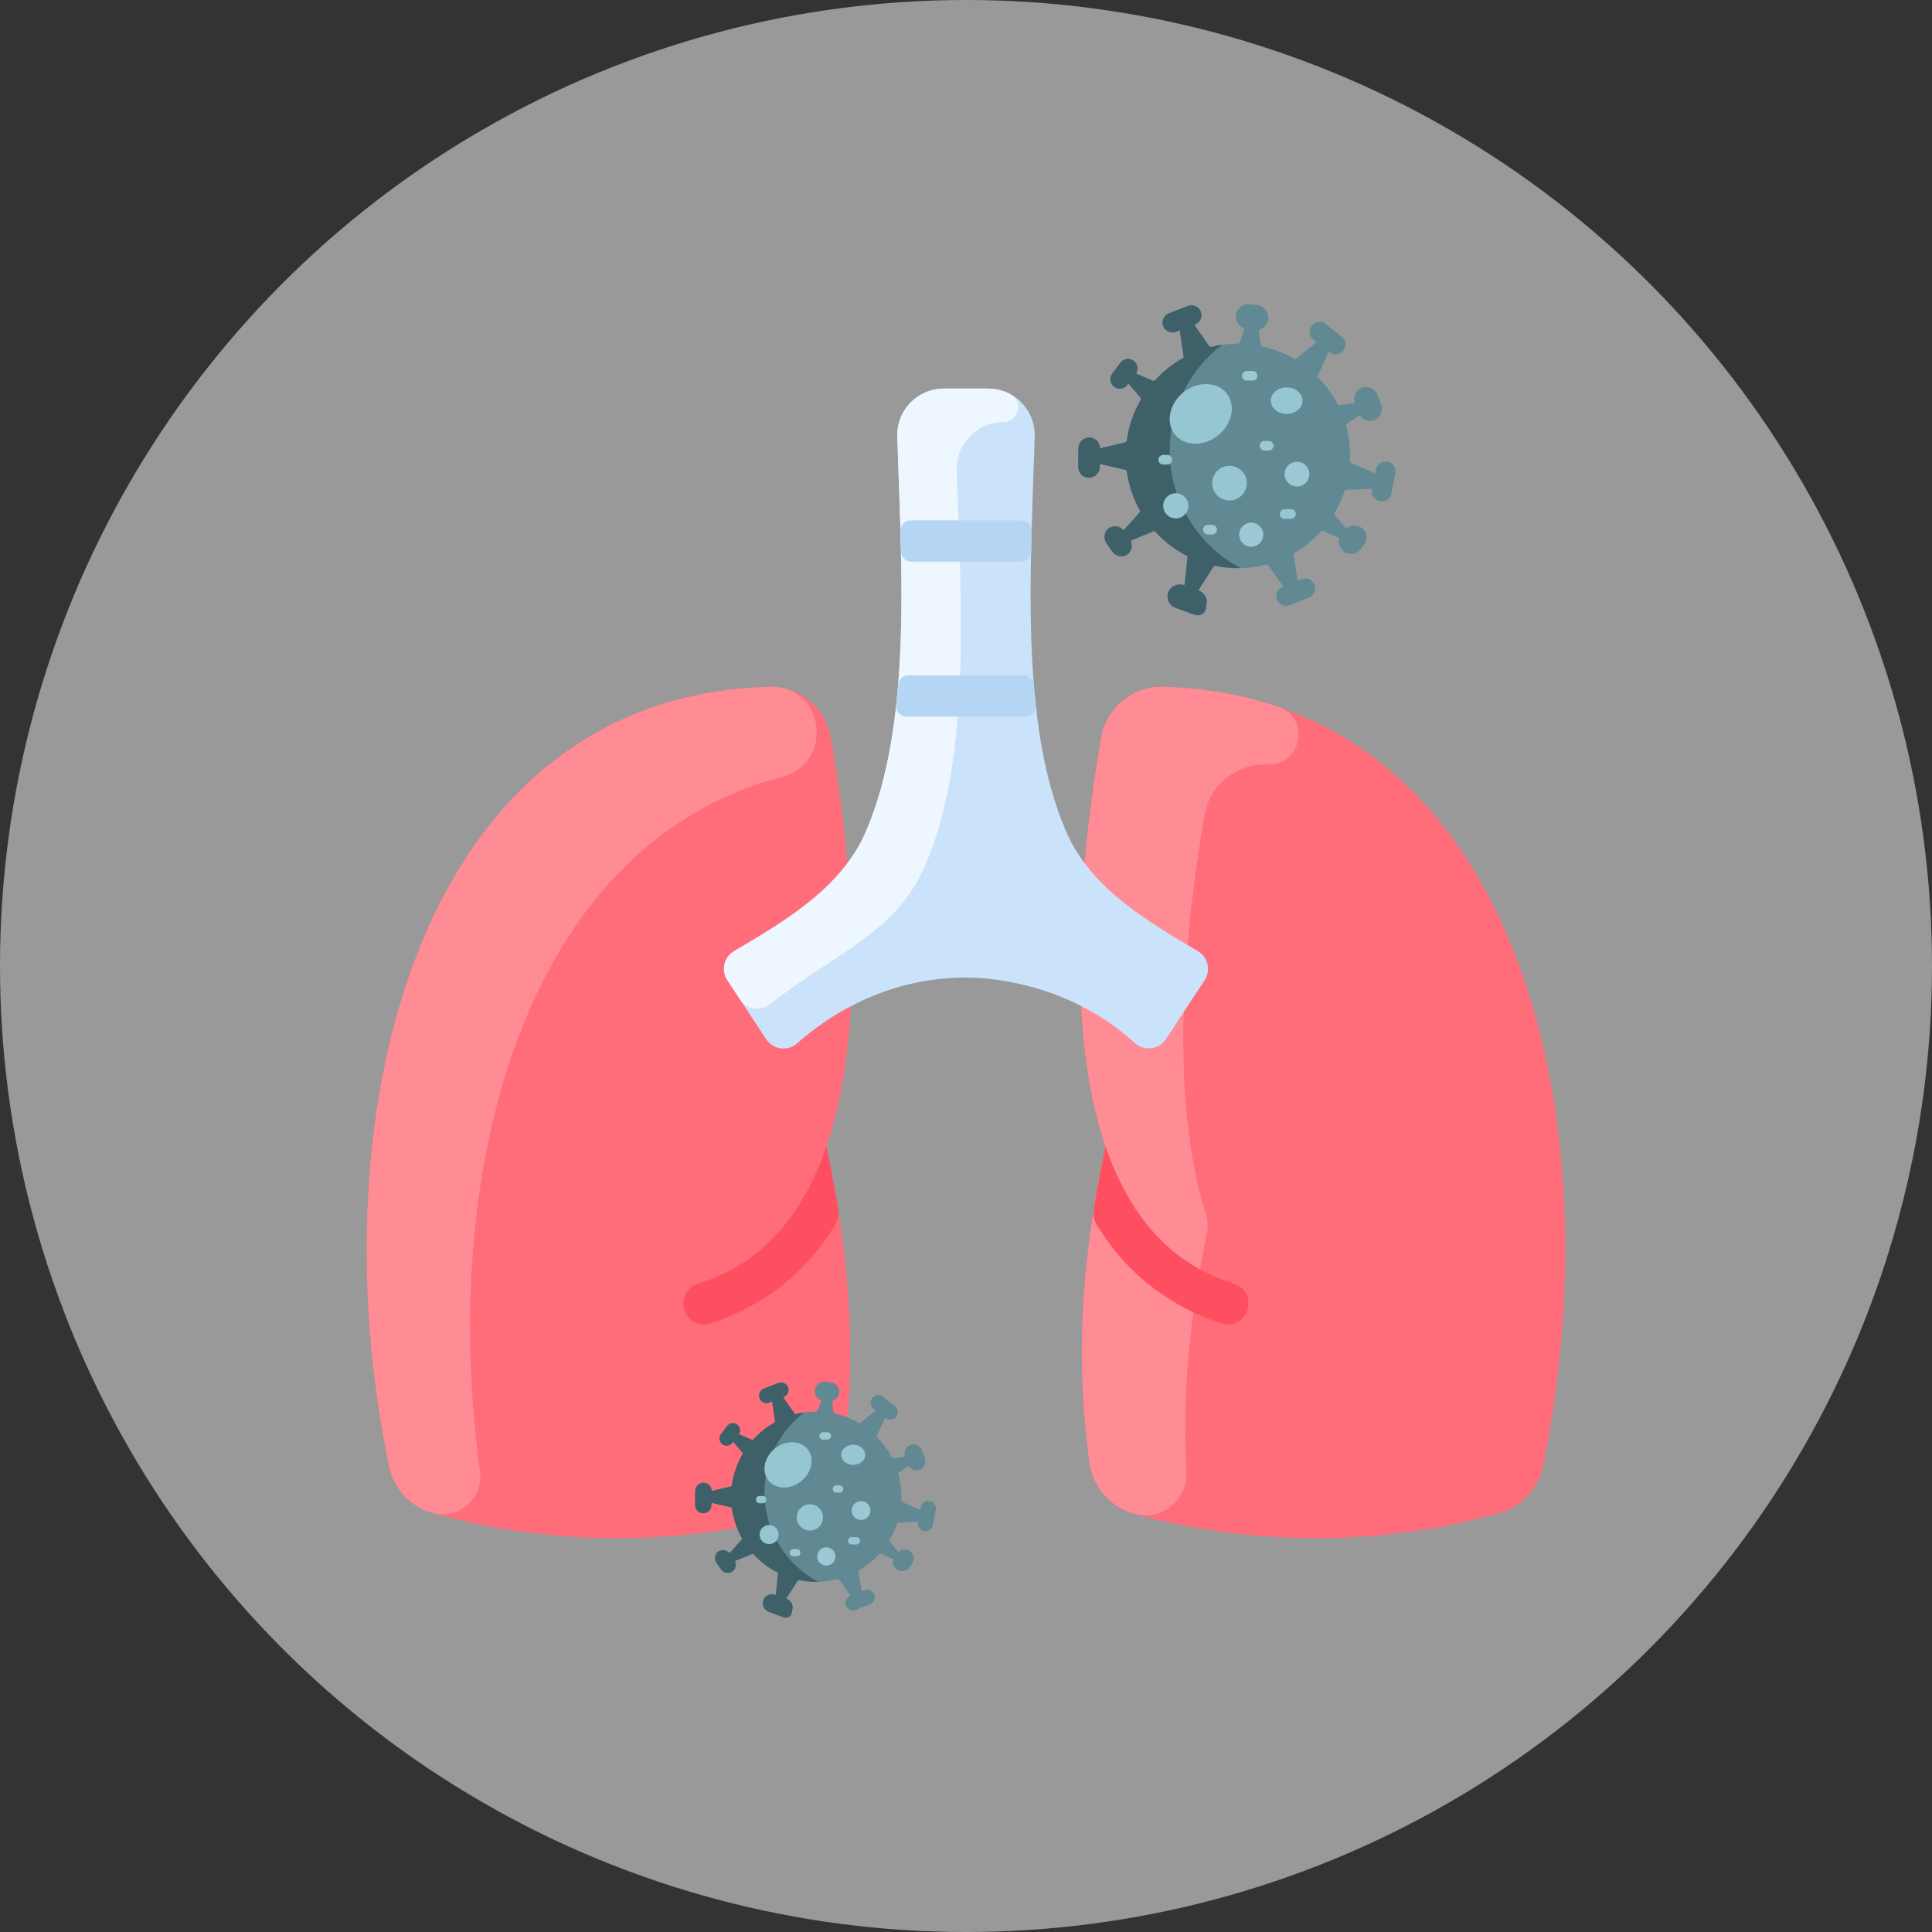 <svg width="353" height="353" viewBox="0 0 353 353" fill="none" xmlns="http://www.w3.org/2000/svg">
<rect x="0" y="0" width="353" height="353" fill="#333333" stroke="none"/>
<circle opacity="0.5" cx="176.5" cy="176.5" r="176.5" fill="white"/>
<path d="M253.531 84.349C254.517 84.543 255.159 85.499 254.966 86.484L254.247 90.146C254.048 91.16 253.042 91.81 252.027 91.561C251.076 91.329 250.5 90.357 250.688 89.397L250.708 89.298L245.967 89.515C245.824 89.52 245.7 89.615 245.656 89.752C245.193 91.151 244.584 92.484 243.846 93.73C243.771 93.857 243.783 94.017 243.877 94.129L245.974 96.62C246.39 96.224 246.934 96.018 247.484 96.018C247.947 96.018 248.415 96.164 248.811 96.468C249.771 97.202 249.954 98.576 249.219 99.538L248.611 100.332C247.898 101.265 246.568 101.515 245.6 100.848C244.766 100.273 244.464 99.241 244.766 98.344L241.745 97.016C241.609 96.957 241.451 96.992 241.351 97.102C239.953 98.637 238.325 99.959 236.522 101.014C236.398 101.086 236.331 101.226 236.354 101.368L237.127 106.083L237.796 105.815C238.756 105.432 239.849 105.923 240.191 106.911C240.512 107.836 240.009 108.847 239.1 109.21L235.682 110.578C234.723 110.962 233.631 110.471 233.288 109.482C232.968 108.557 233.471 107.546 234.379 107.182L234.472 107.146L231.714 103.282C231.631 103.165 231.485 103.114 231.346 103.15C229.698 103.577 227.97 103.806 226.188 103.806C224.777 103.806 223.402 103.662 222.072 103.391C221.932 103.363 221.788 103.423 221.711 103.543L218.952 107.871L219.049 107.906C219.948 108.234 220.504 109.081 220.504 109.984C220.504 110.237 220.461 110.493 220.37 110.743C220.37 112.038 219.375 112.735 218.158 112.29L214.768 111.054C213.634 110.641 213.042 109.396 213.434 108.258C213.836 107.085 215.173 106.493 216.338 106.918L216.416 106.946L216.977 101.874C216.994 101.732 216.919 101.596 216.791 101.529C214.644 100.421 212.718 98.944 211.096 97.181C210.998 97.075 210.845 97.04 210.711 97.095L206.574 98.792C207.042 99.666 206.779 100.775 205.925 101.336C205.034 101.922 203.831 101.65 203.223 100.775L202.163 99.249C201.57 98.396 201.708 97.208 202.524 96.565C203.394 95.88 204.635 96.058 205.287 96.919L208.201 93.626C208.298 93.516 208.314 93.357 208.243 93.23C207.047 91.073 206.228 88.679 205.876 86.135C205.856 85.992 205.752 85.877 205.613 85.845L200.956 84.769L200.952 85.315C200.947 85.861 200.722 86.356 200.361 86.713C200.001 87.071 199.505 87.29 198.958 87.29C197.87 87.29 196.99 86.403 197 85.315L197.03 81.932C197.04 80.826 197.954 79.894 199.059 79.923C200.132 79.951 200.988 80.833 200.982 81.909L205.605 80.825C205.745 80.792 205.849 80.676 205.868 80.534C206.23 77.844 207.116 75.319 208.417 73.064C208.49 72.938 208.477 72.78 208.382 72.668L206.178 70.079L205.986 70.332C205.392 71.117 204.257 71.254 203.492 70.617C202.774 70.018 202.686 68.945 203.249 68.2L204.718 66.258C205.06 65.808 205.578 65.571 206.103 65.571C206.467 65.571 206.834 65.686 207.147 65.922C207.873 66.47 208.044 67.478 207.565 68.234L210.647 69.567C210.783 69.625 210.94 69.59 211.04 69.481C212.495 67.886 214.199 66.523 216.091 65.451C216.215 65.379 216.284 65.24 216.263 65.099L215.553 60.373L214.879 60.633C213.916 61.003 212.829 60.497 212.501 59.505C212.192 58.575 212.709 57.571 213.622 57.22L217.058 55.899C218.023 55.528 219.108 56.033 219.437 57.026C219.745 57.955 219.23 58.959 218.315 59.311L218.223 59.346L220.926 63.245C221.008 63.363 221.153 63.417 221.292 63.383C222.862 62.998 224.5 62.795 226.188 62.795H226.19C226.337 62.795 226.469 62.705 226.518 62.566L227.414 60.061C226.377 59.736 225.686 58.712 225.818 57.597C225.969 56.333 227.179 55.434 228.443 55.593L229.674 55.748C230.927 55.906 231.867 57.028 231.731 58.285C231.623 59.264 230.919 60.027 230.026 60.261L230.337 62.976C230.353 63.122 230.462 63.241 230.607 63.273C232.686 63.73 234.647 64.503 236.436 65.538C236.561 65.609 236.716 65.599 236.827 65.508L240.537 62.496L239.974 62.049C239.163 61.405 239.049 60.214 239.736 59.427C240.38 58.689 241.508 58.623 242.274 59.233L245.157 61.521C245.967 62.163 246.082 63.356 245.394 64.143C244.751 64.88 243.622 64.945 242.856 64.337L242.778 64.275L240.791 68.589C240.73 68.719 240.758 68.872 240.859 68.975C242.258 70.408 243.448 72.045 244.381 73.836C244.449 73.966 244.591 74.04 244.736 74.02L247.553 73.626C247.139 72.471 247.753 71.19 248.934 70.803C250.06 70.433 251.274 71.059 251.688 72.17L252.337 73.91C252.746 75.01 252.255 76.27 251.179 76.738C250.148 77.186 248.984 76.781 248.43 75.866L246.092 77.452C245.969 77.535 245.914 77.687 245.954 77.83C246.435 79.572 246.692 81.406 246.692 83.3C246.692 83.617 246.685 83.932 246.67 84.244C246.664 84.388 246.745 84.52 246.876 84.577L251.259 86.492L251.397 85.784C251.591 84.798 252.546 84.156 253.531 84.349V84.349Z" fill="#618993"/>
<path d="M235.092 75.625C236.691 75.625 237.987 74.542 237.987 73.205C237.987 71.868 236.691 70.784 235.092 70.784C233.493 70.784 232.197 71.868 232.197 73.205C232.197 74.542 233.493 75.625 235.092 75.625Z" fill="#96C6D2"/>
<path d="M224.645 91.443C226.392 91.443 227.809 90.026 227.809 88.279C227.809 86.531 226.392 85.114 224.645 85.114C222.897 85.114 221.48 86.531 221.48 88.279C221.48 90.026 222.897 91.443 224.645 91.443Z" fill="#96C6D2"/>
<path d="M236.977 88.895C238.228 88.895 239.242 87.881 239.242 86.63C239.242 85.379 238.228 84.364 236.977 84.364C235.725 84.364 234.711 85.379 234.711 86.63C234.711 87.881 235.725 88.895 236.977 88.895Z" fill="#9CC8D3"/>
<path d="M228.609 99.89C229.825 99.89 230.812 98.904 230.812 97.687C230.812 96.471 229.825 95.484 228.609 95.484C227.392 95.484 226.406 96.471 226.406 97.687C226.406 98.904 227.392 99.89 228.609 99.89Z" fill="#9CC8D3"/>
<path d="M213.717 82.319C213.717 74.436 217.478 67.43 223.3 62.997C222.62 63.093 221.949 63.222 221.292 63.383C221.153 63.417 221.008 63.363 220.926 63.245L218.223 59.346L218.315 59.311C219.23 58.959 219.745 57.955 219.437 57.026C219.108 56.033 218.023 55.528 217.058 55.899L213.622 57.22C212.709 57.571 212.192 58.576 212.501 59.505C212.829 60.497 213.916 61.004 214.879 60.633L215.553 60.373L216.263 65.099C216.284 65.24 216.215 65.379 216.091 65.451C214.199 66.523 212.495 67.887 211.04 69.482C210.94 69.591 210.783 69.626 210.647 69.567L207.565 68.234C208.044 67.478 207.873 66.471 207.147 65.922C206.834 65.686 206.467 65.571 206.103 65.571C205.578 65.571 205.06 65.809 204.718 66.259L203.249 68.2C202.686 68.945 202.774 70.019 203.492 70.617C204.257 71.255 205.392 71.118 205.986 70.332L206.178 70.079L208.382 72.668C208.477 72.781 208.49 72.939 208.417 73.065C207.116 75.32 206.23 77.844 205.868 80.534C205.849 80.677 205.745 80.792 205.605 80.825L200.982 81.909C200.988 80.833 200.132 79.951 199.059 79.924C197.954 79.894 197.04 80.826 197.03 81.933L197 85.316C196.99 86.403 197.87 87.291 198.958 87.291C199.505 87.291 200.001 87.071 200.361 86.713C200.722 86.356 200.947 85.862 200.952 85.316L200.956 84.769L205.613 85.845C205.752 85.877 205.856 85.993 205.876 86.135C206.228 88.679 207.047 91.074 208.243 93.23C208.314 93.358 208.298 93.517 208.201 93.627L205.287 96.92C204.635 96.058 203.394 95.88 202.524 96.565C201.708 97.209 201.57 98.397 202.163 99.249L203.223 100.775C203.831 101.65 205.034 101.923 205.925 101.337C206.779 100.775 207.042 99.667 206.574 98.792L210.711 97.095C210.845 97.04 210.998 97.075 211.096 97.182C212.718 98.944 214.644 100.421 216.791 101.53C216.919 101.596 216.994 101.732 216.977 101.875L216.416 106.946L216.338 106.918C215.173 106.494 213.836 107.085 213.434 108.258C213.042 109.396 213.634 110.642 214.768 111.054L218.158 112.291C219.375 112.735 220.37 112.038 220.37 110.743C220.461 110.493 220.504 110.237 220.504 109.984C220.504 109.082 219.948 108.234 219.049 107.906L218.952 107.871L221.711 103.543C221.788 103.423 221.932 103.363 222.072 103.391C223.402 103.663 224.777 103.806 226.188 103.806C226.353 103.806 226.522 103.804 226.687 103.8C218.978 99.735 213.717 91.64 213.717 82.319V82.319Z" fill="#3E6069"/>
<path d="M214.826 94.712C216.093 94.712 217.121 93.685 217.121 92.418C217.121 91.15 216.093 90.123 214.826 90.123C213.559 90.123 212.531 91.15 212.531 92.418C212.531 93.685 213.559 94.712 214.826 94.712Z" fill="#96C6D2"/>
<path d="M231.809 82.319H231.033C230.549 82.319 230.156 81.926 230.156 81.442C230.156 80.957 230.549 80.564 231.033 80.564H231.809C232.293 80.564 232.686 80.957 232.686 81.442C232.686 81.926 232.293 82.319 231.809 82.319Z" fill="#9CC8D3"/>
<path d="M221.48 97.65H220.684C220.199 97.65 219.807 97.257 219.807 96.773C219.807 96.288 220.199 95.895 220.684 95.895H221.48C221.965 95.895 222.357 96.288 222.357 96.773C222.357 97.257 221.965 97.65 221.48 97.65Z" fill="#9CC8D3"/>
<path d="M213.299 84.877H212.531C212.047 84.877 211.654 84.484 211.654 84C211.654 83.516 212.047 83.123 212.531 83.123H213.299C213.783 83.123 214.176 83.516 214.176 84C214.176 84.484 213.783 84.877 213.299 84.877Z" fill="#96C6D2"/>
<path d="M228.877 69.532H227.809C227.324 69.532 226.932 69.14 226.932 68.655C226.932 68.171 227.324 67.778 227.809 67.778H228.877C229.361 67.778 229.754 68.171 229.754 68.655C229.754 69.14 229.361 69.532 228.877 69.532Z" fill="#9CC8D3"/>
<path d="M235.89 94.794H234.711C234.227 94.794 233.834 94.401 233.834 93.917C233.834 93.433 234.227 93.04 234.711 93.04H235.89C236.375 93.04 236.767 93.433 236.767 93.917C236.767 94.401 236.375 94.794 235.89 94.794Z" fill="#96C6D2"/>
<path d="M222.513 79.58C225.131 77.515 225.856 74.067 224.132 71.88C222.407 69.693 218.886 69.594 216.267 71.659C213.648 73.724 212.923 77.171 214.648 79.359C216.373 81.546 219.894 81.645 222.513 79.58Z" fill="#96C6D2"/>
<path d="M202.007 209.485C194.79 188.434 197.074 158.742 201.181 134.85C202.125 129.342 206.929 125.335 212.461 125.486C276.514 127.246 295.328 202.83 281.933 267.865C281.092 271.957 278.072 275.266 274.088 276.408C252.221 282.685 228.037 282.421 207.17 276.568C202.861 275.36 199.665 271.678 199.061 267.199C196.239 246.295 198.014 228.209 202.007 209.485V209.485Z" fill="#FF6D7A"/>
<path d="M233.576 129.16C239.465 131.173 237.882 139.849 231.662 139.655C225.49 139.462 220.962 143.741 220.059 149.01C216.065 172.249 213.795 200.977 220.315 221.901C220.684 223.084 220.735 224.341 220.485 225.555C217.558 239.795 215.967 253.734 216.767 268.901C217.032 273.936 212.359 278.024 207.169 276.568C202.86 275.359 199.665 271.678 199.061 267.199C196.238 246.295 198.013 228.209 202.006 209.485H202.011C194.794 188.434 197.074 158.742 201.18 134.85C202.124 129.342 206.929 125.335 212.46 125.486C220.141 125.697 227.173 126.97 233.576 129.16V129.16Z" fill="#FF8C95"/>
<path d="M152.424 204.727C151.495 208.252 150.946 209.485 150.994 209.485C155.232 229.342 156.639 247.207 153.939 267.199C153.335 271.678 150.14 275.36 145.83 276.568C124.964 282.421 100.779 282.685 78.912 276.408C74.929 275.266 71.908 271.957 71.068 267.865C57.673 202.83 76.486 127.246 140.539 125.486C146.071 125.335 150.876 129.342 151.82 134.85C155.453 155.988 157.981 183.815 152.424 204.727V204.727Z" fill="#FF6D7A"/>
<path d="M153.179 221.135C153.324 222.039 153.124 222.962 152.644 223.741C150.9 226.572 148.942 229.12 146.778 231.362C141.289 237.049 134.54 240.349 129.754 241.831C127.421 242.549 124.883 240.875 124.883 238.135C124.883 236.459 125.987 235.001 127.587 234.515C139.519 230.885 146.835 221.62 150.988 209.485C151.036 209.485 152.349 215.933 153.179 221.135V221.135Z" fill="#FE4F60"/>
<path d="M199.82 221.135C199.675 222.039 199.875 222.962 200.355 223.741C202.099 226.572 204.057 229.12 206.221 231.362C211.71 237.049 218.459 240.349 223.245 241.831C225.578 242.549 228.116 240.875 228.116 238.135C228.116 236.459 227.012 235.001 225.412 234.515C213.48 230.885 206.164 221.62 202.01 209.485C201.963 209.485 200.65 215.933 199.82 221.135Z" fill="#FE4F60"/>
<path d="M220.097 179.099L213.032 189.841C211.762 191.776 209.062 192.126 207.349 190.573C194.483 178.872 179.082 178.613 176.5 178.613C161.392 178.613 150.744 186.094 145.656 190.62C143.933 192.149 141.257 191.8 139.992 189.874L132.903 179.099C131.713 177.296 132.28 174.86 134.144 173.77C143.588 168.243 153.675 162.207 158.093 152.182C166.933 132.151 164.596 101.858 163.945 79.746C163.804 74.955 167.646 71 172.436 71H180.564C185.354 71 189.196 74.955 189.055 79.746C188.378 103.032 186.166 132.367 194.907 152.182C199.325 162.207 209.412 168.243 218.856 173.77C220.72 174.86 221.287 177.296 220.097 179.099V179.099Z" fill="#CBE3FA"/>
<path d="M169.885 274.265C170.633 274.412 171.12 275.137 170.974 275.884L170.428 278.663C170.278 279.432 169.515 279.925 168.745 279.736C168.023 279.56 167.586 278.822 167.729 278.094L167.744 278.02L164.147 278.184C164.039 278.188 163.945 278.26 163.911 278.364C163.56 279.425 163.098 280.436 162.538 281.382C162.481 281.478 162.49 281.599 162.562 281.684L164.153 283.574C164.469 283.273 164.881 283.117 165.298 283.117C165.649 283.117 166.004 283.228 166.305 283.459C167.033 284.016 167.172 285.058 166.615 285.787L166.153 286.39C165.612 287.098 164.603 287.288 163.869 286.781C163.236 286.345 163.007 285.562 163.236 284.882L160.945 283.875C160.841 283.83 160.721 283.856 160.646 283.94C159.585 285.104 158.35 286.107 156.982 286.907C156.888 286.962 156.837 287.068 156.855 287.176L157.442 290.753L157.949 290.55C158.677 290.259 159.506 290.631 159.766 291.381C160.009 292.083 159.627 292.85 158.938 293.125L156.345 294.163C155.618 294.454 154.789 294.081 154.529 293.332C154.286 292.63 154.667 291.863 155.357 291.587L155.427 291.559L153.335 288.628C153.272 288.539 153.161 288.5 153.055 288.528C151.805 288.852 150.494 289.026 149.142 289.026C148.072 289.026 147.029 288.916 146.02 288.711C145.914 288.689 145.805 288.735 145.746 288.826L143.654 292.109L143.727 292.136C144.408 292.384 144.831 293.027 144.831 293.712C144.831 293.904 144.798 294.098 144.729 294.288C144.729 295.27 143.974 295.799 143.051 295.462L140.479 294.524C139.619 294.211 139.17 293.266 139.467 292.403C139.772 291.513 140.786 291.064 141.67 291.386L141.729 291.407L142.155 287.56C142.168 287.452 142.111 287.349 142.014 287.298C140.385 286.457 138.924 285.337 137.694 284C137.619 283.919 137.503 283.893 137.402 283.934L134.263 285.221C134.618 285.885 134.418 286.726 133.771 287.152C133.095 287.596 132.182 287.39 131.721 286.726L130.917 285.568C130.467 284.922 130.572 284.02 131.191 283.532C131.851 283.012 132.792 283.147 133.286 283.801L135.497 281.303C135.571 281.22 135.583 281.099 135.529 281.002C134.622 279.366 134.001 277.549 133.733 275.62C133.718 275.512 133.639 275.424 133.534 275.4L130.001 274.584L129.998 274.998C129.994 275.412 129.824 275.788 129.55 276.058C129.276 276.33 128.9 276.496 128.485 276.496C127.66 276.496 126.992 275.823 127 274.998L127.023 272.431C127.03 271.592 127.724 270.885 128.562 270.907C129.376 270.929 130.025 271.598 130.021 272.414L133.528 271.591C133.634 271.567 133.713 271.479 133.727 271.37C134.002 269.33 134.674 267.415 135.661 265.704C135.716 265.608 135.706 265.489 135.635 265.404L133.962 263.439L133.817 263.631C133.366 264.227 132.506 264.331 131.925 263.847C131.38 263.393 131.313 262.579 131.741 262.014L132.855 260.541C133.114 260.2 133.507 260.019 133.906 260.019C134.181 260.019 134.46 260.106 134.698 260.286C135.249 260.702 135.378 261.466 135.015 262.039L137.353 263.051C137.456 263.095 137.575 263.069 137.651 262.986C138.755 261.776 140.047 260.742 141.483 259.928C141.577 259.874 141.629 259.768 141.613 259.661L141.075 256.076L140.564 256.273C139.833 256.554 139.008 256.17 138.759 255.418C138.525 254.713 138.917 253.951 139.61 253.684L142.216 252.682C142.948 252.401 143.772 252.784 144.021 253.537C144.255 254.242 143.864 255.004 143.17 255.271L143.1 255.297L145.151 258.255C145.213 258.345 145.323 258.385 145.429 258.36C146.619 258.068 147.862 257.913 149.142 257.913H149.144C149.256 257.913 149.356 257.845 149.393 257.74L150.073 255.839C149.286 255.593 148.762 254.816 148.862 253.97C148.976 253.011 149.895 252.33 150.854 252.45L151.787 252.567C152.738 252.687 153.451 253.539 153.347 254.493C153.266 255.235 152.732 255.814 152.054 255.991L152.29 258.051C152.302 258.162 152.385 258.252 152.495 258.276C154.072 258.623 155.56 259.21 156.917 259.995C157.012 260.049 157.129 260.041 157.214 259.972L160.028 257.687L159.601 257.347C158.986 256.859 158.899 255.955 159.421 255.358C159.909 254.799 160.765 254.749 161.346 255.211L163.533 256.947C164.147 257.434 164.234 258.339 163.713 258.936C163.225 259.495 162.369 259.545 161.788 259.084L161.728 259.037L160.221 262.309C160.175 262.408 160.196 262.524 160.272 262.602C161.333 263.689 162.237 264.931 162.944 266.29C162.996 266.388 163.103 266.444 163.213 266.429L165.35 266.13C165.036 265.254 165.502 264.282 166.398 263.989C167.252 263.708 168.173 264.183 168.487 265.026L168.98 266.346C169.29 267.18 168.918 268.136 168.101 268.491C167.319 268.831 166.436 268.524 166.016 267.83L164.242 269.033C164.149 269.096 164.107 269.211 164.138 269.319C164.502 270.641 164.697 272.032 164.697 273.469C164.697 273.71 164.692 273.949 164.681 274.185C164.676 274.294 164.737 274.395 164.837 274.438L168.162 275.89L168.266 275.354C168.414 274.606 169.138 274.119 169.885 274.265V274.265Z" fill="#618993"/>
<path d="M155.897 267.647C157.11 267.647 158.094 266.825 158.094 265.811C158.094 264.797 157.11 263.975 155.897 263.975C154.684 263.975 153.701 264.797 153.701 265.811C153.701 266.825 154.684 267.647 155.897 267.647Z" fill="#96C6D2"/>
<path d="M147.971 279.647C149.297 279.647 150.371 278.572 150.371 277.246C150.371 275.92 149.297 274.846 147.971 274.846C146.645 274.846 145.57 275.92 145.57 277.246C145.57 278.572 146.645 279.647 147.971 279.647Z" fill="#96C6D2"/>
<path d="M157.326 277.714C158.275 277.714 159.045 276.944 159.045 275.995C159.045 275.046 158.275 274.276 157.326 274.276C156.377 274.276 155.607 275.046 155.607 275.995C155.607 276.944 156.377 277.714 157.326 277.714Z" fill="#9CC8D3"/>
<path d="M150.98 286.054C151.902 286.054 152.651 285.306 152.651 284.383C152.651 283.46 151.902 282.712 150.98 282.712C150.057 282.712 149.309 283.46 149.309 284.383C149.309 285.306 150.057 286.054 150.98 286.054Z" fill="#9CC8D3"/>
<path d="M139.682 272.725C139.682 266.745 142.535 261.43 146.952 258.067C146.436 258.139 145.927 258.238 145.429 258.36C145.323 258.386 145.213 258.345 145.151 258.255L143.1 255.297L143.17 255.271C143.864 255.004 144.255 254.242 144.021 253.537C143.772 252.784 142.948 252.401 142.216 252.682L139.61 253.685C138.917 253.951 138.525 254.713 138.759 255.418C139.008 256.17 139.833 256.554 140.564 256.273L141.075 256.076L141.613 259.661C141.629 259.769 141.577 259.874 141.483 259.928C140.047 260.742 138.755 261.776 137.651 262.986C137.575 263.069 137.456 263.095 137.353 263.051L135.015 262.04C135.378 261.467 135.249 260.702 134.698 260.286C134.46 260.107 134.181 260.02 133.906 260.02C133.507 260.02 133.114 260.2 132.855 260.541L131.741 262.014C131.313 262.579 131.38 263.393 131.925 263.848C132.506 264.331 133.366 264.227 133.817 263.631L133.962 263.44L135.635 265.404C135.706 265.489 135.716 265.609 135.661 265.704C134.674 267.415 134.002 269.33 133.727 271.371C133.713 271.479 133.634 271.567 133.528 271.592L130.021 272.414C130.025 271.598 129.376 270.929 128.562 270.908C127.724 270.885 127.03 271.592 127.023 272.432L127 274.998C126.992 275.823 127.66 276.497 128.485 276.497C128.9 276.497 129.276 276.33 129.55 276.058C129.824 275.788 129.994 275.413 129.998 274.998L130.001 274.584L133.534 275.4C133.639 275.424 133.718 275.512 133.733 275.62C134.001 277.55 134.622 279.367 135.529 281.002C135.583 281.099 135.571 281.22 135.497 281.303L133.286 283.801C132.792 283.148 131.851 283.013 131.191 283.533C130.572 284.02 130.467 284.922 130.917 285.569L131.721 286.726C132.182 287.39 133.095 287.597 133.771 287.152C134.418 286.726 134.618 285.885 134.263 285.222L137.402 283.934C137.503 283.893 137.619 283.919 137.694 284C138.924 285.337 140.385 286.457 142.014 287.298C142.111 287.349 142.168 287.452 142.155 287.56L141.729 291.408L141.67 291.386C140.786 291.064 139.772 291.513 139.467 292.403C139.17 293.266 139.619 294.211 140.479 294.524L143.051 295.462C143.974 295.799 144.729 295.27 144.729 294.288C144.798 294.098 144.831 293.904 144.831 293.712C144.831 293.028 144.408 292.384 143.727 292.136L143.654 292.109L145.746 288.826C145.805 288.735 145.914 288.689 146.02 288.711C147.029 288.917 148.072 289.026 149.142 289.026C149.268 289.026 149.396 289.024 149.521 289.021C143.673 285.937 139.682 279.796 139.682 272.725V272.725Z" fill="#3E6069"/>
<path d="M140.524 282.127C141.485 282.127 142.265 281.348 142.265 280.386C142.265 279.425 141.485 278.646 140.524 278.646C139.563 278.646 138.783 279.425 138.783 280.386C138.783 281.348 139.563 282.127 140.524 282.127Z" fill="#96C6D2"/>
<path d="M153.406 272.724H152.818C152.45 272.724 152.152 272.426 152.152 272.059C152.152 271.691 152.45 271.394 152.818 271.394H153.406C153.773 271.394 154.071 271.691 154.071 272.059C154.071 272.426 153.773 272.724 153.406 272.724Z" fill="#9CC8D3"/>
<path d="M145.57 284.355H144.966C144.599 284.355 144.301 284.057 144.301 283.69C144.301 283.322 144.599 283.024 144.966 283.024H145.57C145.938 283.024 146.236 283.322 146.236 283.69C146.236 284.057 145.938 284.355 145.57 284.355Z" fill="#9CC8D3"/>
<path d="M139.365 274.666H138.783C138.415 274.666 138.117 274.368 138.117 274C138.117 273.633 138.415 273.335 138.783 273.335H139.365C139.732 273.335 140.03 273.633 140.03 274C140.03 274.368 139.732 274.666 139.365 274.666Z" fill="#96C6D2"/>
<path d="M151.183 263.024H150.372C150.005 263.024 149.707 262.726 149.707 262.359C149.707 261.991 150.005 261.693 150.372 261.693H151.183C151.55 261.693 151.848 261.991 151.848 262.359C151.848 262.726 151.55 263.024 151.183 263.024Z" fill="#9CC8D3"/>
<path d="M156.503 282.189H155.609C155.241 282.189 154.943 281.891 154.943 281.524C154.943 281.156 155.241 280.858 155.609 280.858H156.503C156.871 280.858 157.169 281.156 157.169 281.524C157.169 281.891 156.871 282.189 156.503 282.189Z" fill="#96C6D2"/>
<path d="M146.355 270.648C148.341 269.081 148.891 266.466 147.583 264.807C146.275 263.148 143.603 263.072 141.617 264.639C139.63 266.206 139.08 268.821 140.388 270.48C141.697 272.139 144.368 272.214 146.355 270.648Z" fill="#96C6D2"/>
<path d="M184.647 72.042C187.098 73.386 186.087 77.136 183.292 77.136C178.501 77.136 174.659 81.091 174.801 85.882C175.462 108.316 177.76 138.334 168.948 158.318C163.472 170.744 152.223 174.266 140.716 183.478C138.983 184.867 136.429 184.459 135.209 182.604L132.903 179.099C131.713 177.296 132.28 174.86 134.144 173.77C143.588 168.243 153.675 162.207 158.093 152.182C166.905 132.198 164.606 102.179 163.945 79.746C163.804 74.955 167.646 71 172.436 71H180.564C182.045 71 183.437 71.378 184.647 72.042Z" fill="#EEF7FF"/>
<path d="M188.503 97.01C188.469 98.234 188.436 99.544 188.409 100.777C188.388 101.803 187.548 102.623 186.522 102.623H166.509C165.48 102.623 164.644 101.799 164.623 100.771C164.596 99.51 164.565 98.256 164.53 97.011C164.5 95.948 165.353 95.071 166.417 95.071H186.616C187.679 95.071 188.532 95.947 188.503 97.01Z" fill="#B5D5F5"/>
<path d="M187.375 130.933C182.497 130.949 170.491 130.948 165.611 130.933C164.493 130.93 163.622 129.962 163.744 128.851C163.878 127.621 163.996 126.382 164.099 125.134C164.179 124.151 164.994 123.391 165.98 123.391H187.013C187.998 123.391 188.817 124.145 188.894 125.127C188.989 126.32 189.107 127.591 189.241 128.842C189.362 129.956 188.497 130.93 187.375 130.933V130.933Z" fill="#B5D5F5"/>
<path d="M87.694 268.825C88.354 273.662 83.923 277.845 78.912 276.409C74.929 275.267 71.908 271.958 71.068 267.866C57.673 202.831 76.486 127.247 140.539 125.487C150.89 125.204 152.355 139.469 142.954 141.92C95.937 154.18 80.104 213.234 87.694 268.825V268.825Z" fill="#FF8C95"/>
</svg>
